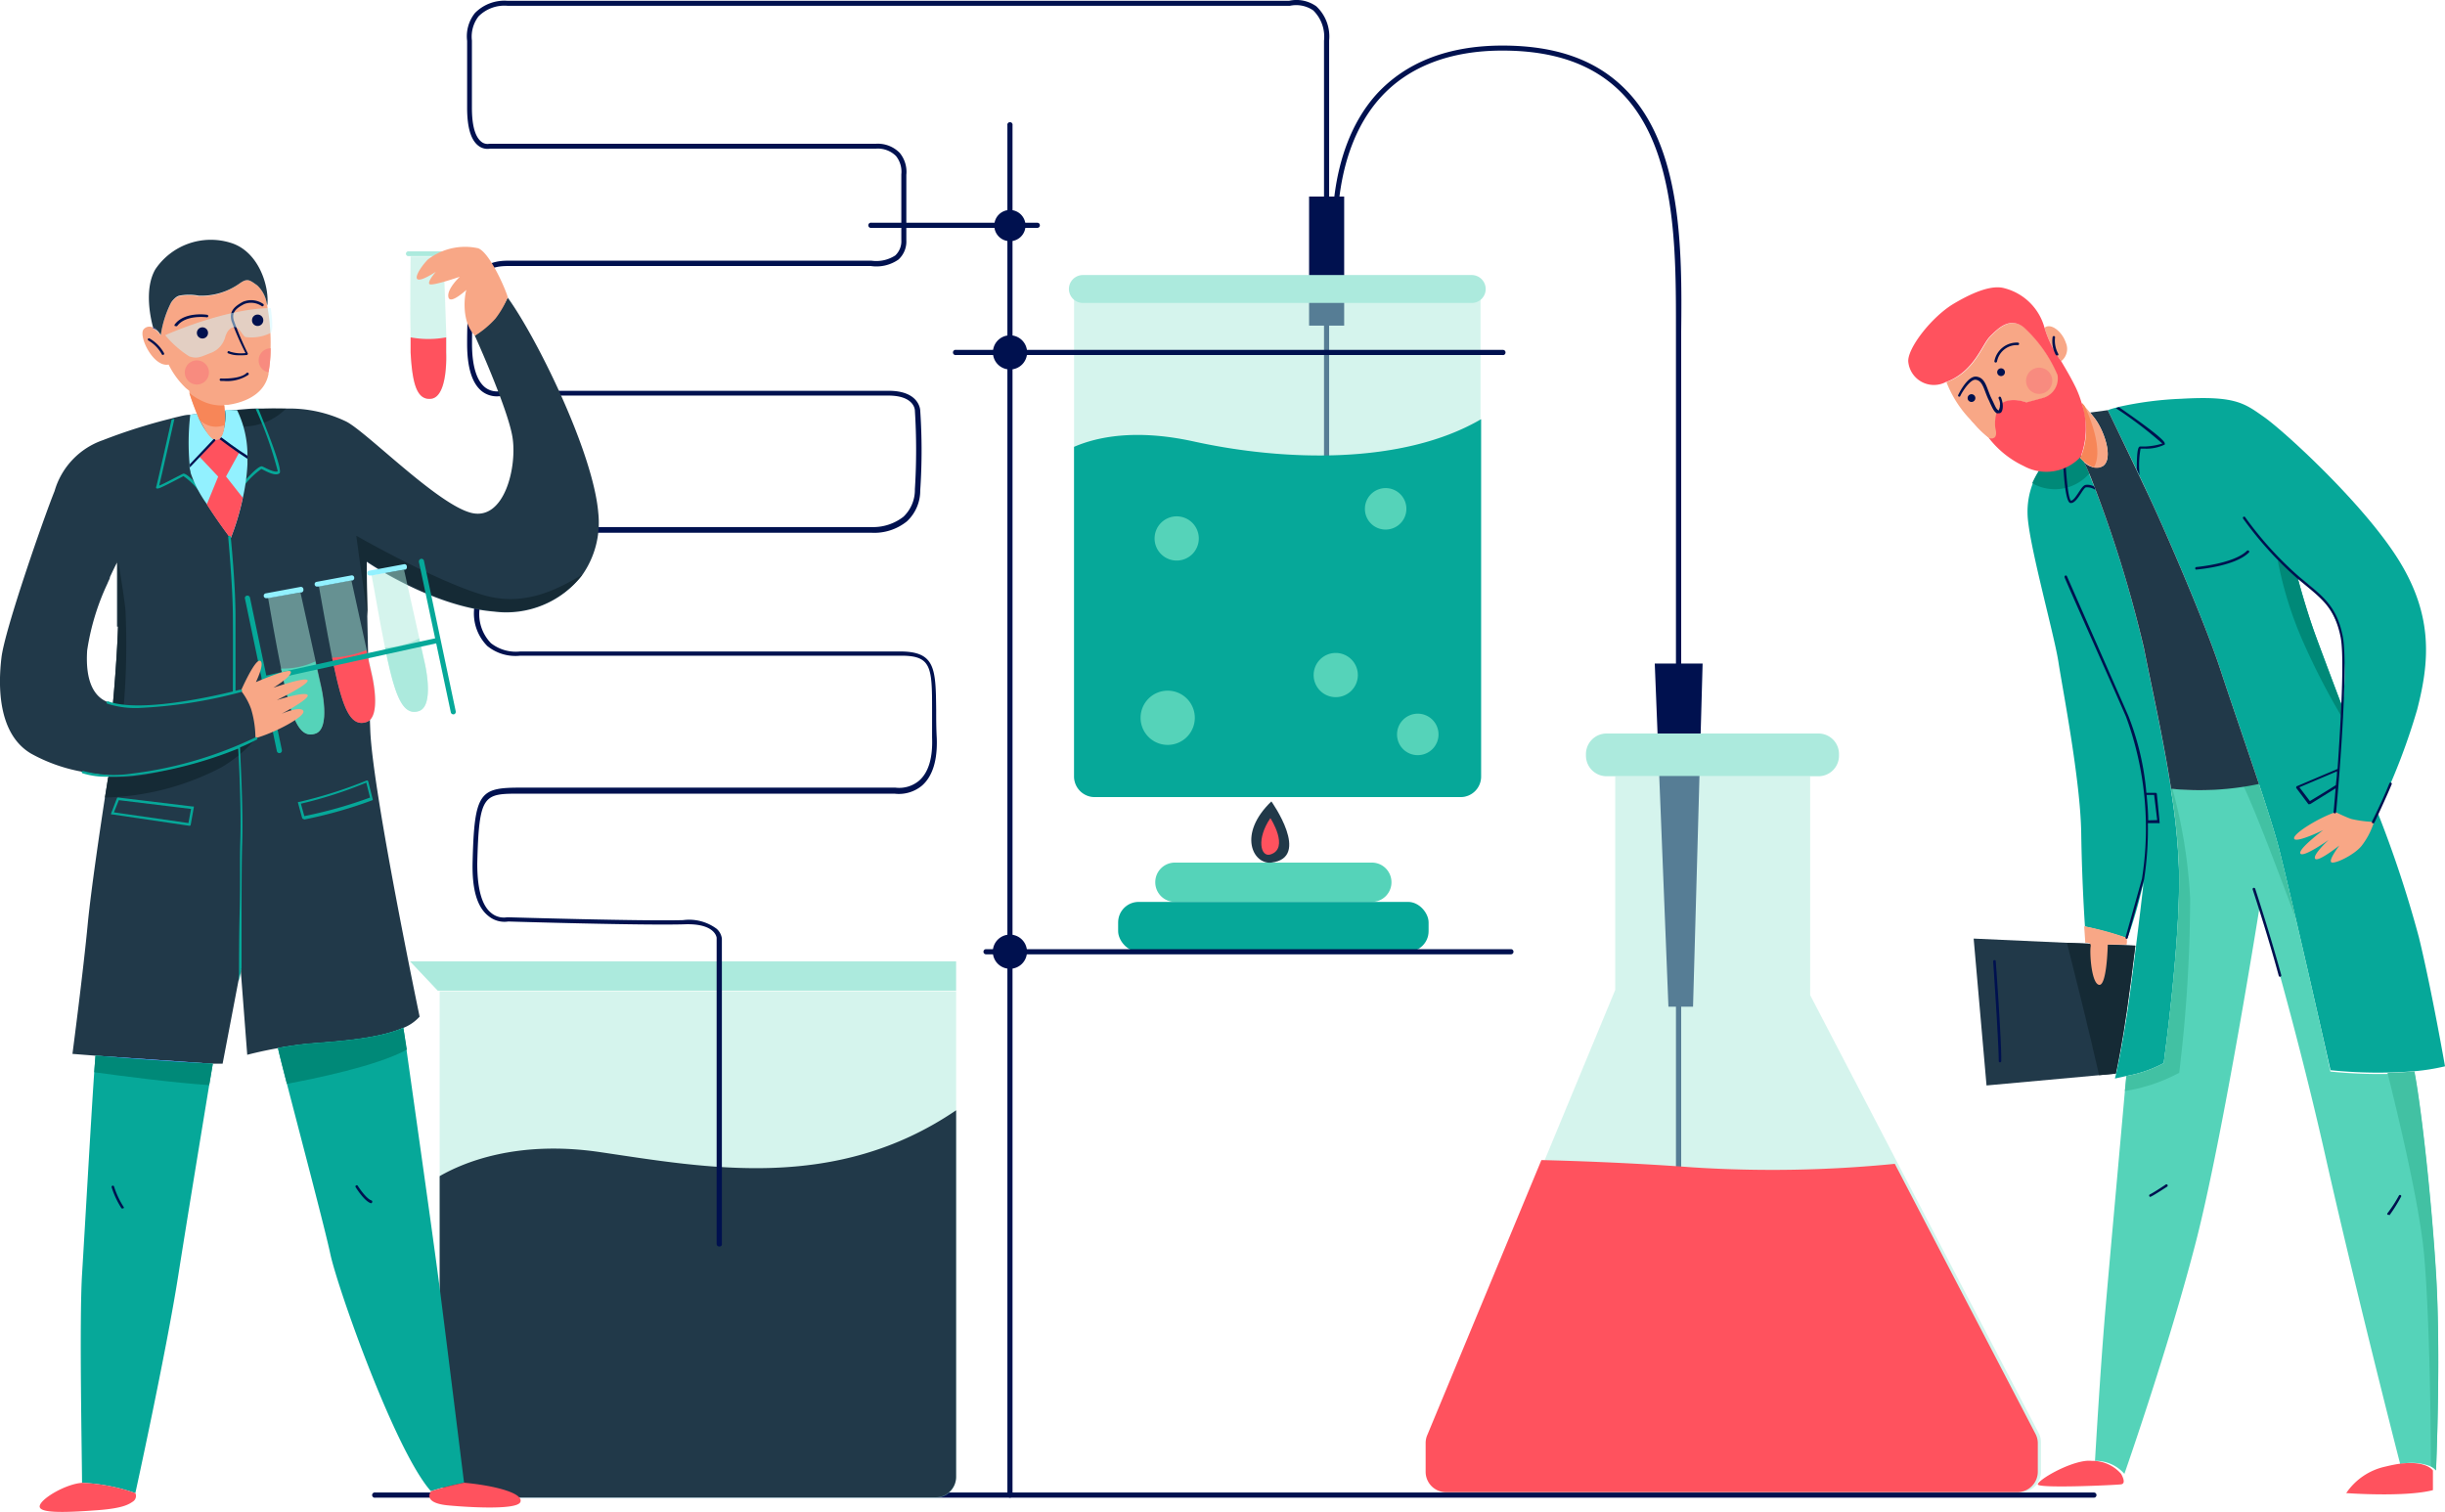 <?xml version="1.0" encoding="UTF-8"?> <svg xmlns="http://www.w3.org/2000/svg" viewBox="0 0 214.6 132.71"> <defs> <style>.cls-1{fill:#00114f;}.cls-2,.cls-3{fill:#aceadd;}.cls-17,.cls-3{opacity:0.5;}.cls-4{fill:#213949;}.cls-5{fill:#152a35;}.cls-6{fill:#06a899;}.cls-7{fill:#008978;}.cls-8{fill:#55d3b9;}.cls-9{fill:#42c1a3;}.cls-10{fill:#ff525e;}.cls-11{fill:#f8a786;}.cls-12{fill:#3074fe;}.cls-13{fill:#92f1ff;}.cls-14{fill:#13217d;}.cls-15{fill:#f88b7f;}.cls-16{fill:#f78658;}.cls-17{fill:#cef8ff;}</style> </defs> <g id="Layer_2" data-name="Layer 2"> <g id="Layer_1-2" data-name="Layer 1"> <rect class="cls-1" x="114.9" y="17.25" width="3.08" height="11.33"></rect> <path class="cls-1" d="M183.79,131.45H32.94a.23.23,0,1,1,0-.45H183.79a.22.22,0,0,1,.22.23A.22.22,0,0,1,183.79,131.45Z"></path> <polygon class="cls-2" points="35.99 84.38 38.42 86.95 83.92 86.95 83.92 84.38 35.99 84.38"></polygon> <path class="cls-3" d="M83.92,87v42.67a1.8,1.8,0,0,1-1.81,1.8H40.39a1.79,1.79,0,0,1-1.8-1.8V87Z"></path> <path class="cls-4" d="M83.92,97.45v32.17a1.8,1.8,0,0,1-1.81,1.8H40.39a1.79,1.79,0,0,1-1.8-1.8V103.23c2.06-1.19,6.75-3.17,14-2.12C62,102.49,73.31,104.67,83.92,97.45Z"></path> <path class="cls-1" d="M63.13,109.41a.23.23,0,0,1-.23-.22V82.31S62.8,81,60,81.13c-3.61.1-14.77-.23-15.38-.25a2.21,2.21,0,0,1-1.76-.49c-1-.79-1.43-2.36-1.38-4.68.15-6.21.62-6.58,4.23-6.58H78.59a2.71,2.71,0,0,0,2.09-.62c.82-.72,1.2-2,1.13-3.79,0-.91,0-1.72,0-2.44,0-3.73-.06-4.73-2.72-4.73H45.67a3.92,3.92,0,0,1-2.9-.85,4.06,4.06,0,0,1-1.15-3.31c0-.33,0-.64,0-.94.09-3.86.14-6.19,4-6.19H76.49a4.32,4.32,0,0,0,2.81-.91,3.24,3.24,0,0,0,1-2.4,55.19,55.19,0,0,0,0-6.92c0-.07-.06-1.31-2.33-1.31H44.14a2.14,2.14,0,0,1-1.78-.33C41.45,33.72,41,32.3,41,30.17c0-5.14.5-7.29,3.58-7.29H76.49a3.06,3.06,0,0,0,2.09-.46,1.72,1.72,0,0,0,.53-1.36V15.3a2.2,2.2,0,0,0-.47-1.61,2.26,2.26,0,0,0-1.78-.64H43a1.3,1.3,0,0,1-1-.25c-.68-.51-1-1.64-1-3.35V3.59a3.28,3.28,0,0,1,.68-2.44A3.63,3.63,0,0,1,44.56.07h68.58a3,3,0,0,1,2.39.48,3.63,3.63,0,0,1,1.13,3V40a.23.23,0,1,1-.45,0V3.57a3.23,3.23,0,0,0-.95-2.66,2.65,2.65,0,0,0-2.05-.4H44.56A3.2,3.2,0,0,0,42,1.44a2.92,2.92,0,0,0-.58,2.12V9.45c0,2,.46,2.7.84,3a.86.86,0,0,0,.69.17h33.9a2.69,2.69,0,0,1,2.12.8,2.62,2.62,0,0,1,.58,1.93v5.73a2.14,2.14,0,0,1-.69,1.7,3.37,3.37,0,0,1-2.42.57H44.56c-2.52,0-3.13,1.34-3.13,6.84,0,1.95.42,3.28,1.2,3.85a1.7,1.7,0,0,0,1.41.26H78c2.74,0,2.77,1.72,2.77,1.74a51.89,51.89,0,0,1,0,7,3.68,3.68,0,0,1-1.17,2.72,4.56,4.56,0,0,1-3.12,1H45.67c-3.45,0-3.49,1.92-3.58,5.75,0,.3,0,.62,0,.94a3.67,3.67,0,0,0,1,3,3.54,3.54,0,0,0,2.57.73H79c3.11,0,3.13,1.51,3.17,5.17,0,.72,0,1.53.05,2.44.07,1.93-.36,3.33-1.28,4.15a3.17,3.17,0,0,1-2.43.72H45.67c-3.22,0-3.63,0-3.78,6.14,0,2.13.37,3.63,1.2,4.31a1.73,1.73,0,0,0,1.42.4h.05c.12,0,11.71.35,15.39.25a4.05,4.05,0,0,1,2.95.76,1.38,1.38,0,0,1,.46.86v26.89A.23.23,0,0,1,63.13,109.41Z"></path> <path class="cls-4" d="M187.42,83c-.24,2-.51,4.07-.74,5.66s-.41,2.65-.58,3.57-.3,1.58-.39,2l-1.47.14-9.88.9-1.13-12.89,8.19.37Z"></path> <path class="cls-5" d="M187.42,83c-.24,2-.51,4.07-.74,5.66s-.41,2.65-.58,3.57-.3,1.58-.39,2l-1.47.14c-.77-3.45-2.26-9.41-2.82-11.62Z"></path> <path class="cls-6" d="M212.31,82.27a101.43,101.43,0,0,0-3.64-11,56,56,0,0,0,3.49-9c1.05-4.08,1.46-8.14-1.61-13.09s-10.06-11.33-11.82-12.57-2.55-1.88-7.28-1.61a30.78,30.78,0,0,0-5.48.71l-.29.08A6,6,0,0,0,185,36s1.22,2.5,2.53,5.23l.25.54c.29.6.58,1.22.85,1.81,1.62,3.45,5,11.33,6.27,15.23.77,2.37,2.14,6.3,3.29,9.76a2.25,2.25,0,0,0,.08.24c.71,2.14,1.33,4.09,1.66,5.31.86,3.23,4,17.07,4.62,19.81a40.9,40.9,0,0,0,7.37.09,18.52,18.52,0,0,0,2.68-.43S213.44,86.92,212.31,82.27ZM205.58,62s0-.09-.1-.25h0c-.34-.9-1.49-3.94-2.25-6-.9-2.48-1.58-5.11-1.58-5.11l.16.11a8.38,8.38,0,0,1,3.64,4.85A19.34,19.34,0,0,1,205.58,62Z"></path> <path class="cls-7" d="M205.64,63.09A62.93,62.93,0,0,1,202,56a33.36,33.36,0,0,1-2.08-6.81l1.82,1.4.08.19-.16-.11s.68,2.63,1.58,5.11c.76,2.08,1.91,5.12,2.25,6h0A13.07,13.07,0,0,1,205.64,63.09Z"></path> <path class="cls-6" d="M189.91,93.31a10.9,10.9,0,0,1-3.28,1.13c-.6.14-1,.22-1,.22l.12-.5c.18-.8.55-2.63,1-5.55.23-1.59.5-3.7.74-5.66.27-2.13.5-4.1.61-5.1h0c0-.29.06-.5.07-.6a38.57,38.57,0,0,1-1.43,5.07l-.1,0a34.56,34.56,0,0,0-3.64-1s-.26-3.6-.33-8.22-1.62-12.53-2-15-2.67-10.58-2.71-13a6.82,6.82,0,0,1,.45-2.64A8.11,8.11,0,0,1,181,39.13l.06,0,.21-.15a3.51,3.51,0,0,1,.59-.33l.12,0s.71,1.36,1.41,3l.1.25.33.82c0,.1.08.2.12.31a106.53,106.53,0,0,1,4.26,14c.63,3.23,1.66,7.74,2.35,12.2l0,.13a54.63,54.63,0,0,1,.7,7C191.41,82.5,189.91,93.31,189.91,93.31Z"></path> <path class="cls-7" d="M183.37,41.57a4,4,0,0,1-5,.84A8.11,8.11,0,0,1,181,39.13l.06,0,.21-.15a3.51,3.51,0,0,1,.59-.33l.12,0S182.67,39.92,183.37,41.57Z"></path> <path class="cls-8" d="M213.81,129.06a1.28,1.28,0,0,0-.45-.35,4.59,4.59,0,0,0-2.69-.2c-.73-2.83-4.13-16.23-6.54-26.92-2.7-12-5.78-22.13-5.78-22.13s-3.22,20.26-5.62,29.56-6.27,20.34-6.27,20.34a3.34,3.34,0,0,0-2.58-1.14c.07-1.16.48-8.17.89-13,.36-4.2,1.34-15,1.73-19.42.06-.55.1-1,.13-1.32a10.9,10.9,0,0,0,3.28-1.13s1.5-10.81,1.35-17a54.63,54.63,0,0,0-.7-7l0-.13h.1a24.25,24.25,0,0,0,6.23-.24c.53-.1,1-.2,1.33-.29a2.25,2.25,0,0,0,.08.24c.71,2.14,1.33,4.09,1.66,5.31s.9,3.66,1.58,6.52c1.2,5.17,2.65,11.53,3,13.29a42.49,42.49,0,0,0,5,.21c.77,0,1.58-.05,2.37-.12.62,3.25,1.49,11.15,1.89,17.62C214.26,118.93,213.81,129.06,213.81,129.06Z"></path> <path class="cls-9" d="M199.93,74.13c.31,1.15.9,3.66,1.58,6.52-1.55-4.18-3.52-9.4-4.65-11.78.53-.1,1-.2,1.33-.29a2.25,2.25,0,0,0,.08.24C199,71,199.6,72.91,199.93,74.13Z"></path> <path class="cls-9" d="M213.81,129.06a1.28,1.28,0,0,0-.45-.35c0-4.09-.13-13.46-.6-18.63-.4-4.39-2.3-12.28-3.21-15.93.77,0,1.58-.05,2.37-.12.62,3.25,1.49,11.15,1.89,17.62C214.26,118.93,213.81,129.06,213.81,129.06Z"></path> <path class="cls-9" d="M191.27,94.16a14.91,14.91,0,0,1-4.77,1.6c.06-.55.1-1,.13-1.32a10.9,10.9,0,0,0,3.28-1.13s1.5-10.81,1.35-17a54.63,54.63,0,0,0-.7-7l0-.13h.1a44.82,44.82,0,0,1,1.57,9.67A128.41,128.41,0,0,1,191.27,94.16Z"></path> <path class="cls-4" d="M52.51,45c-.45-5.34-5.44-15.43-7.95-18.88a8.4,8.4,0,0,1-2.89,3.33s2.85,6.27,3.3,8.86-.68,7.49-3.66,6.69-9.12-7.08-10.92-8a11.49,11.49,0,0,0-5.29-1.14c-.71,0-1.52,0-2.43,0h-.24c-.5,0-1,.06-1.62.11-1,.07-2.12.19-3.36.34h0l-.78.1h-.09c-.32,0-.76.13-1.29.25l-.25.07a49.13,49.13,0,0,0-6,1.9A6.69,6.69,0,0,0,4.79,43.1C3.85,45.43.43,55.22.13,57.7s-.33,6.71,2.59,8.44a14.56,14.56,0,0,0,4.46,1.59,15.91,15.91,0,0,0,2.33.32.87.87,0,0,1,0,.11s0,0,0,0L9.21,70C8.78,72.78,8,78.06,7.71,81,7.32,85.18,6.36,92.5,6.36,92.5l2.18.17,10,.69,1,0,1.39-7.28L21.14,85l0,.29h0l.56,7.29s1.15-.31,2.67-.58c.82-.15,1.74-.29,2.66-.38,2.06-.18,6-.36,8.34-1.39a3.83,3.83,0,0,0,1.46-1s-4.1-19.59-4.33-25.1c-.11-2.9-.2-6.86-.26-9.95v0c-.06-2.79-.08-4.89-.08-4.89s5.69,3.94,11.2,4.39a8.43,8.43,0,0,0,7.71-3.16A8,8,0,0,0,52.51,45ZM10.36,55c-.11,3.2-.45,6.75-.45,6.75l-.26-.06h0c-1.35-.4-2.18-1.81-2-4.6a21.09,21.09,0,0,1,1.79-5.89,2.43,2.43,0,0,1,.14-.31.59.59,0,0,1,.06-.14.19.19,0,0,0,0-.08c.29-.62.51-1.08.63-1.29a.3.3,0,0,1,0-.1V55Z"></path> <path class="cls-5" d="M25.1,35.87c-2.56,2.55-6.47,1.51-7.65.48,1.24-.15,2.36-.27,3.36-.34.58,0,1.12-.08,1.62-.11h.24C23.58,35.85,24.39,35.85,25.1,35.87Z"></path> <path class="cls-5" d="M22.45,64.83a12,12,0,0,1-3,2.51A23.13,23.13,0,0,1,9.21,70l.28-1.77a16.06,16.06,0,0,0,3.89-.34C16,67.28,20.5,66,22.45,64.83Z"></path> <path class="cls-5" d="M10.87,61.84a2,2,0,0,1-1.22-.13l.26.06s.34-3.55.45-6.75V49.27s.35,1.75.65,4.22A64.78,64.78,0,0,1,10.87,61.84Z"></path> <path class="cls-5" d="M51.1,50.45a8.43,8.43,0,0,1-7.71,3.16c-5.51-.45-11.2-4.39-11.2-4.39s0,2.1.08,4.89c-.52-3.52-1-7.09-1-7.09s7.1,4.07,11.3,5.25C46.25,53.3,49.24,51.52,51.1,50.45Z"></path> <path class="cls-6" d="M18.68,93.36l-.32,1.88c-.59,3.59-1.9,11.54-2.71,16.68-1.07,6.82-3.77,19.13-3.77,19.13a16.21,16.21,0,0,0-4.68-.9c0-2-.25-14.11,0-18.29C7.44,108,8,98,8.27,94.11c.05-.72.09-1.23.11-1.45h.16c2.59.21,7,.54,10,.69Z"></path> <path class="cls-6" d="M40.73,130.14a26,26,0,0,0-2.91.74c-3.15-3.54-8.21-17.9-8.83-20.83-.44-2.09-2.62-10.34-3.81-14.94-.47-1.81-.78-3.06-.78-3.14h0c.82-.15,1.74-.29,2.66-.38,2.06-.18,6-.36,8.34-1.39h0s.1.73.28,1.94c.72,5.11,2.66,18.74,3.07,22.15C39.25,118.2,40.55,128.69,40.73,130.14Z"></path> <path class="cls-7" d="M18.68,93.36l-.32,1.88c-3-.19-7.62-.79-10.09-1.13.05-.72.09-1.23.11-1.45h.16c2.59.21,7,.54,10,.69Z"></path> <path class="cls-7" d="M35.71,92.13c-2.67,1.45-8.19,2.56-10.53,3-.47-1.81-.78-3.06-.78-3.14h0c.82-.15,1.74-.29,2.66-.38,2.06-.18,6-.36,8.34-1.39h0S35.53,90.92,35.71,92.13Z"></path> <path class="cls-6" d="M17.55,43a.13.13,0,0,1-.07,0,.15.15,0,0,1-.09,0,6,6,0,0,0-1.29-1.21l-.48.25c-1.7.89-1.8.89-1.9.81a.14.14,0,0,1,0-.15c.05-.15.78-3.35,1.34-5.87l.25-.07c-.35,1.55-1.14,5.06-1.34,5.86.33-.12,1.15-.56,1.58-.78l.51-.26c.19-.08.71.34,1.53,1.27A.1.1,0,0,1,17.55,43Z"></path> <path class="cls-6" d="M24.53,41.54c-.29.23-.85,0-1.4-.29l-.19-.09a7.19,7.19,0,0,0-1.54,1.49.1.1,0,0,1-.09,0,.11.11,0,0,1-.07,0,.11.11,0,0,1,0-.16c.66-.77,1.51-1.67,1.79-1.55l.21.1c.28.14.92.46,1.14.32a32.28,32.28,0,0,0-1.94-5.47h.24C23.74,38.49,24.81,41.31,24.53,41.54Z"></path> <path class="cls-3" d="M37.85,35c-1.28.15-1.66-1.36-1.81-4.06,0-.39,0-.84,0-1.33-.07-2.54,0-6.14,0-7.1h2.89l.25,7.13,0,1.34S39.35,34.8,37.85,35Z"></path> <path class="cls-10" d="M37.85,35c-1.28.15-1.66-1.36-1.81-4.06,0-.39,0-.84,0-1.33a8.54,8.54,0,0,0,3.12,0l0,1.34S39.35,34.8,37.85,35Z"></path> <path class="cls-2" d="M39,22.06H35.84a.21.21,0,0,0-.21.21.21.21,0,0,0,.21.21H39a.21.21,0,0,0,.21-.21A.21.21,0,0,0,39,22.06Z"></path> <path class="cls-11" d="M205,71.28c-1.47.49-3.79,1.91-3.64,2.33s2.55-.75,2.55-.75-2.25,1.68-2,2.06,2.48-1.2,2.48-1.2-1.43,1.31-1.19,1.65,2.13-1.16,2.13-1.16-.94,1.23-.72,1.46,2-.6,2.67-1.43a6.63,6.63,0,0,0,1.09-2.1,10.34,10.34,0,0,1-2-.26C205.82,71.69,205,71.28,205,71.28Z"></path> <path class="cls-11" d="M182.93,81.3l.1,1.45s.53-.1.47.31c-.1.59.07,3.3.75,3.38s.75-3.53.75-3.53h1.65a1.33,1.33,0,0,0,0-.6A24,24,0,0,0,182.93,81.3Z"></path> <path class="cls-11" d="M44.56,26.1c0-.26-1.5-3.9-2.59-4.31a5.35,5.35,0,0,0-4.43,1c-.9.94-1.91,2.74.71,1.07,0,0-.75.85-.56,1.07s2.67-.64,2.67-.64-1.17,1.09-1,1.8,1.69-.78,1.58-.63-.56,2.7.75,4a8.06,8.06,0,0,0,1.8-1.5A7.92,7.92,0,0,0,44.56,26.1Z"></path> <path class="cls-12" d="M18.58,93.36l-10-.69C11.13,92.88,15.49,93.21,18.58,93.36Z"></path> <path class="cls-10" d="M11.88,131.05a15.86,15.86,0,0,0-4.68-.9c-1.38.09-3.54,1.33-3.71,2s2,.63,5.07.4c2.25-.17,2.75-.51,3.15-.79A.59.59,0,0,0,11.88,131.05Z"></path> <path class="cls-10" d="M40.75,130.14h0a26,26,0,0,0-2.91.74s-.84,1,1.41,1.24c1.51.15,6.1.46,6.42-.28S43.62,130.41,40.75,130.14Z"></path> <path class="cls-13" d="M21.72,40v.27c0,.16,0,.32,0,.48a17.58,17.58,0,0,1-.4,2.92,22,22,0,0,1-1.07,3.58s-1.11-1.45-2.09-3a10.24,10.24,0,0,1-1.43-2.75c0-.14-.07-.3-.09-.47l0-.28a21.49,21.49,0,0,1,.06-4.36l.63-.08a5.12,5.12,0,0,0,1.4,2.23l.11,0,.11,0H19a.6.6,0,0,0,.3-.11h0l.07-.08.07-.09a4.45,4.45,0,0,0,.31-2.29L20.81,36A9.06,9.06,0,0,1,21.72,40Z"></path> <path class="cls-11" d="M23.75,30.57a12.09,12.09,0,0,1-.18,2.11s0,.09,0,.14c-.4,2.09-2.68,2.59-3.54,2.71H19.9l-.22,0v0c0,.05,0,.25.05.52a8.08,8.08,0,0,1,0,1.2c-.07.69-.26,1.34-.75,1.37s-1-.87-1.5-1.87l-.18-.43c-.33-.8-.59-1.57-.68-1.88a.93.93,0,0,1,0-.13l-.31-.25h0A7.39,7.39,0,0,1,14.8,32c-1.38.26-2.72-2.61-2.17-3.12a.66.66,0,0,1,.8-.13.66.66,0,0,0,0,.09,1.36,1.36,0,0,1,.67.62,0,0,0,0,1,0,0,9.28,9.28,0,0,1,.9-2.85,1.93,1.93,0,0,1,.39-.44,2.11,2.11,0,0,1,.33-.18,4.92,4.92,0,0,1,1.72,0A5.7,5.7,0,0,0,21,24.9c.72-.52.9-.33,1.58.15a2.8,2.8,0,0,1,.83,1.55A18.11,18.11,0,0,1,23.75,30.57Z"></path> <path class="cls-14" d="M14.11,29.42a1.81,1.81,0,0,0-.68-.71c0,.06,0,.1,0,.1A1.24,1.24,0,0,1,14.11,29.42Z"></path> <path class="cls-4" d="M20.21,21.3a5.87,5.87,0,0,0-6.57,2.33c-1.05,1.79-.36,4.54-.21,5.08a1.81,1.81,0,0,1,.68.71l0,0a9.28,9.28,0,0,1,.9-2.85,1.93,1.93,0,0,1,.39-.44,1,1,0,0,1,.33-.18,4.69,4.69,0,0,1,1.72,0A5.76,5.76,0,0,0,21,24.9c.72-.52.9-.33,1.58.15a2.8,2.8,0,0,1,.83,1.55,1.55,1.55,0,0,1,.05.23C23.66,25.23,22.76,22.05,20.21,21.3Z"></path> <path class="cls-3" d="M27.65,64.4c-1.23.39-1.88-1-2.52-3.66-.14-.57-.29-1.28-.46-2.06-.48-2.39-1-5.36-1.14-6.21L26.37,52l1.35,6.11.48,2.15S29.09,64,27.65,64.4Z"></path> <path class="cls-13" d="M26.38,51.51l-3.06.57a.21.21,0,0,0,.08.42l.13,0L26.37,52l.09,0a.22.22,0,0,0,.17-.25A.22.22,0,0,0,26.38,51.51Z"></path> <path class="cls-3" d="M32.12,63.39c-1.24.38-1.89-1-2.53-3.66-.13-.55-.28-1.25-.44-2-.48-2.41-1-5.41-1.16-6.27l2.85-.53,1.35,6.14.48,2.13S33.56,63,32.12,63.39Z"></path> <path class="cls-13" d="M30.85,50.5l-3.07.57a.2.2,0,0,0-.16.24.2.2,0,0,0,.24.17l.13,0,2.85-.53h.08a.22.22,0,0,0,.17-.25A.21.21,0,0,0,30.85,50.5Z"></path> <path class="cls-3" d="M36.74,62.42c-1.23.38-1.89-1-2.53-3.67-.13-.53-.27-1.2-.42-1.92-.49-2.42-1-5.48-1.18-6.35L35.46,50,36.8,56l.49,2.19S38.18,62,36.74,62.42Z"></path> <path class="cls-13" d="M35.47,49.52l-3.06.57a.2.2,0,0,0-.17.25.21.21,0,0,0,.24.17l.13,0L35.46,50l.08,0a.21.21,0,0,0,.17-.25A.21.21,0,0,0,35.47,49.52Z"></path> <path class="cls-10" d="M21.31,43.69a22,22,0,0,1-1.07,3.58s-1.11-1.45-2.09-3l1-2.44-1.64-1.74,1.32-1.48a.33.33,0,0,0,.17,0,.54.54,0,0,0,.38-.19L21,39.71l-1.16,2.11Z"></path> <path class="cls-8" d="M27.65,64.4c-1.23.39-1.88-1-2.52-3.66-.14-.57-.29-1.28-.46-2.06a6.78,6.78,0,0,0,3-.62l.48,2.15S29.09,64,27.65,64.4Z"></path> <path class="cls-10" d="M32.12,63.39c-1.24.38-1.89-1-2.53-3.66-.13-.55-.28-1.25-.44-2a9.9,9.9,0,0,0,3-.66l.48,2.13S33.56,63,32.12,63.39Z"></path> <path class="cls-2" d="M36.74,62.42c-1.23.38-1.89-1-2.53-3.67-.13-.53-.27-1.2-.42-1.92a7,7,0,0,0,3-.8l.49,2.19S38.18,62,36.74,62.42Z"></path> <path class="cls-6" d="M24.52,66.1a.22.22,0,0,1-.22-.18L21.5,52.54a.21.21,0,0,1,.17-.26.23.23,0,0,1,.27.17l2.8,13.38a.23.23,0,0,1-.17.27Z"></path> <path class="cls-6" d="M39.79,62.7a.23.23,0,0,1-.22-.17l-2.8-13.21a.24.24,0,0,1,.18-.27.22.22,0,0,1,.26.17L40,62.43a.23.23,0,0,1-.17.27Z"></path> <path class="cls-6" d="M23.21,59.79a.23.23,0,0,1-.22-.15.22.22,0,0,1,.13-.28C23.25,59.3,33.79,57,38.31,56a.23.23,0,0,1,.1.44c-5.12,1.12-14.86,3.26-15.14,3.34Z"></path> <path class="cls-11" d="M21.15,60.62s1.23-2.81,1.68-2.62-.37,1.87-.37,1.87,3-1.31,3.07-.9S24,60.36,24,60.36s2.89-1,3-.64-2.71,1.73-2.71,1.73S26.78,60.66,27,61s-2.29,1.65-2.29,1.65,1.65-.72,1.91-.26-2.44,1.91-4.2,2.4a9,9,0,0,0-.38-2.56A5.72,5.72,0,0,0,21.15,60.62Z"></path> <path class="cls-10" d="M186.17,129.36a3.34,3.34,0,0,0-2.58-1.14,2.72,2.72,0,0,0-.49,0c-1.69.18-4.21,1.68-4.24,2.06s6.79.07,7.31,0S186.17,129.36,186.17,129.36Z"></path> <path class="cls-10" d="M210.38,128.51q-.47.08-1,.21a5.57,5.57,0,0,0-3.45,2.33s5.14.38,7.61-.26v-1.73C213.17,128.61,212.22,128.22,210.38,128.51Z"></path> <path class="cls-4" d="M194.9,58.82c-1.27-3.9-4.65-11.78-6.27-15.23S185,36,185,36l-1.55.21c.13.15.26.31.38.47.83,1.05,1.73,3.6.72,4.24a1.42,1.42,0,0,1-1.64-.39q.28.6.57,1.29a109.38,109.38,0,0,1,4.7,15.08c.64,3.26,1.68,7.83,2.38,12.33a25.37,25.37,0,0,0,7.71-.42C197.1,65.31,195.69,61.24,194.9,58.82Z"></path> <path class="cls-1" d="M14.3,31.15a.09.09,0,0,1-.1-.06A3.2,3.2,0,0,0,13,29.87a.11.11,0,0,1,0-.15.12.12,0,0,1,.15,0A3.36,3.36,0,0,1,14.4,31a.12.12,0,0,1-.06.15Z"></path> <path class="cls-1" d="M15.42,28.62l-.07,0a.11.11,0,0,1,0-.16c.85-1.11,2.74-.85,2.82-.83a.11.11,0,1,1,0,.22s-1.84-.26-2.6.74A.12.12,0,0,1,15.42,28.62Z"></path> <path class="cls-1" d="M21,31.18A2.34,2.34,0,0,1,20,31a.1.1,0,0,1,0-.15.1.1,0,0,1,.15,0,3.26,3.26,0,0,0,1.4.14,24.41,24.41,0,0,1-1.23-2.82c-.22-.83.23-1.26,1-1.68a1.87,1.87,0,0,1,1.8.2.12.12,0,0,1-.13.19,1.65,1.65,0,0,0-1.56-.19c-.85.44-1.08.8-.91,1.43A27.4,27.4,0,0,0,21.74,31a.09.09,0,0,1,0,.1.1.1,0,0,1-.09.06A5.07,5.07,0,0,1,21,31.18Z"></path> <path class="cls-1" d="M19.68,33.44h-.29a.12.12,0,0,1-.11-.12.11.11,0,0,1,.12-.1s1.67.09,2.24-.48a.11.11,0,0,1,.16.16A3.39,3.39,0,0,1,19.68,33.44Z"></path> <path class="cls-1" d="M18.91,38.67h0a.13.13,0,0,1,0,0l-2.25,2.36,0-.28,2.09-2.21.11,0Z"></path> <path class="cls-1" d="M21.72,40v.27c-1.06-.67-2.42-1.71-2.44-1.72h0l.07-.08.07-.09h0C19.58,38.5,20.74,39.39,21.72,40Z"></path> <path class="cls-6" d="M16.64,72.48h0l-6.79-1a.11.11,0,0,1-.09,0,.12.12,0,0,1,0-.1l.5-1.31a.11.11,0,0,1,.12-.07l6.55.79a.09.09,0,0,1,.08,0,.24.24,0,0,1,0,.09l-.27,1.5A.11.11,0,0,1,16.64,72.48ZM10,71.3l6.54.94L16.77,71l-6.34-.77Z"></path> <path class="cls-6" d="M26.63,71.88a.12.12,0,0,1-.11-.08l-.36-1.32a.15.15,0,0,1,0-.09.16.16,0,0,1,.08,0,39,39,0,0,0,5.93-1.88.1.1,0,0,1,.09,0,.11.11,0,0,1,.06.07l.38,1.52a.13.13,0,0,1,0,.13,38.94,38.94,0,0,1-6,1.7Zm-.22-1.34.3,1.09A38.59,38.59,0,0,0,32.48,70l-.33-1.31A37.09,37.09,0,0,1,26.41,70.54Z"></path> <path class="cls-6" d="M21.12,60.52l-.45.11h0s0-3.89,0-6.6-.41-6.86-.42-6.9a.11.11,0,0,0-.12-.1.11.11,0,0,0-.1.12s.39,4.18.41,6.88,0,6.56,0,6.6,0,0,0,.06c-2,.49-8.22,1.87-10.94.87a.11.11,0,0,0-.07.21,8.12,8.12,0,0,0,2.73.37,41.86,41.86,0,0,0,9-1.4.11.11,0,0,0,.08-.14A.09.09,0,0,0,21.12,60.52Z"></path> <path class="cls-6" d="M22.51,64.93c-.42.22-.91.45-1.44.67,0,.63.29,5.13.19,8.35-.05,1.44-.05,3.59-.06,5.87,0,1.9,0,3.84,0,5.43l0-.29-.22,1.16c0-1.71,0-4,.06-6.3s0-4.44.05-5.88c.1-3.1-.13-7.38-.18-8.24a36.23,36.23,0,0,1-9.27,2.39c-.66.06-1.23.08-1.73.08H9.5a7,7,0,0,1-2.26-.3.1.1,0,0,1-.06-.13v0a.12.12,0,0,1,.15-.06,10.59,10.59,0,0,0,4.24.22A34.68,34.68,0,0,0,22.4,64.73a.12.12,0,0,1,.16,0A.12.12,0,0,1,22.51,64.93Z"></path> <path class="cls-1" d="M10.75,106.06a.11.11,0,0,1-.08,0,7.64,7.64,0,0,1-.87-1.85.11.11,0,1,1,.21-.07,7.51,7.51,0,0,0,.82,1.76.1.1,0,0,1,0,.16A.11.11,0,0,1,10.75,106.06Z"></path> <path class="cls-1" d="M32.56,105.61h0c-.57-.17-1.3-1.34-1.33-1.39a.12.12,0,0,1,0-.16.12.12,0,0,1,.16,0c.2.32.8,1.17,1.21,1.3a.11.11,0,0,1,.07.14A.12.12,0,0,1,32.56,105.61Z"></path> <path class="cls-1" d="M183.92,43a1.36,1.36,0,0,0-.81-.23c-.13,0-.33.33-.5.59s-.51.79-.82.79h-.08c-.49-.11-.64-3.21-.67-5l.21-.15c0,1.77.23,4.74.52,4.94.19,0,.44-.37.66-.7s.41-.64.63-.68a1.2,1.2,0,0,1,.74.14C183.83,42.74,183.88,42.84,183.92,43Z"></path> <path class="cls-1" d="M190,38.91a.14.14,0,0,1,0,.11,3.71,3.71,0,0,1-1.7.36c-.19,0-.34,0-.42,0a8.08,8.08,0,0,0-.08,2.35l-.25-.54c0-1.32.06-2,.29-2l.44,0a5.89,5.89,0,0,0,1.51-.26,35.47,35.47,0,0,0-4.09-3.11l.29-.08C187.52,36.8,190,38.56,190,38.91Z"></path> <path class="cls-1" d="M192.76,50a.12.12,0,0,1,0-.23s3.32-.29,4.46-1.43a.12.12,0,0,1,.16,0,.1.1,0,0,1,0,.16c-1.19,1.2-4.46,1.48-4.6,1.49Z"></path> <path class="cls-1" d="M208.3,72.26l-.05,0a.11.11,0,0,1-.06-.15s1-2,1.53-3.36a.12.12,0,0,1,.14-.06.11.11,0,0,1,.06.15c-.56,1.35-1.51,3.35-1.52,3.37A.12.12,0,0,1,208.3,72.26Z"></path> <path class="cls-1" d="M205.63,55.86c-.5-2.5-1.59-3.39-3.22-4.74-.22-.18-.45-.36-.68-.56a30.71,30.71,0,0,1-4.68-5.18.11.11,0,0,0-.16,0,.11.11,0,0,0,0,.15,31.25,31.25,0,0,0,4.72,5.22l.68.56c1.66,1.37,2.66,2.19,3.15,4.62.35,1.77,0,7.61-.27,11.56,0,0,0,0,0,0L201.61,69s-.06,0-.06.08a.08.08,0,0,0,0,.09l1.06,1.41a.12.12,0,0,0,.09,0h.06L205,69.19c-.1,1.24-.17,2-.18,2.08a.11.11,0,0,0,.11.12h0a.11.11,0,0,0,.11-.1C205.11,70.77,206.18,58.63,205.63,55.86ZM205,68.92c-.31.21-1.87,1.16-2.26,1.39l-.92-1.21,3.3-1.4c0,.44-.07.84-.1,1.22Z"></path> <path class="cls-1" d="M189.31,69.69a.11.11,0,0,0-.11-.1h-.76l-.05,0a24,24,0,0,0-1.59-6.78c-1.32-3-5.34-12.14-5.38-12.23a.11.11,0,0,0-.15-.06.13.13,0,0,0-.06.15c0,.09,4.07,9.19,5.39,12.23A28.31,28.31,0,0,1,188,77.14l-1.44,5.13a.12.12,0,0,0,.08.14h0a.11.11,0,0,0,.11-.08l1.44-5.15a28.5,28.5,0,0,0,.33-4.93h.95a.12.12,0,0,0,.08,0,.16.16,0,0,0,0-.09ZM188.55,72c0-.76-.07-1.5-.14-2.23l0,0h.66l.27,2.21Z"></path> <path class="cls-1" d="M175.54,93.24h0a.11.11,0,0,1-.11-.12c0-1.59-.48-8.66-.49-8.73a.12.12,0,0,1,.1-.12c.08,0,.12,0,.13.11s.52,7.15.48,8.75A.11.11,0,0,1,175.54,93.24Z"></path> <path class="cls-1" d="M200.12,85.73a.11.11,0,0,1-.11-.08c-.95-3.52-2.28-7.54-2.29-7.58a.11.11,0,0,1,.07-.14.12.12,0,0,1,.15.07s1.33,4.07,2.29,7.59a.12.12,0,0,1-.08.14Z"></path> <path class="cls-1" d="M188.75,105.05a.12.12,0,0,1-.11-.07.13.13,0,0,1,.06-.15c.21-.09,1.06-.64,1.37-.85a.11.11,0,0,1,.16,0,.12.12,0,0,1,0,.16s-1.14.75-1.41.87Z"></path> <path class="cls-1" d="M209.65,106.62a.11.11,0,0,1-.08,0,.1.1,0,0,1,0-.16,11.94,11.94,0,0,0,1-1.55.12.12,0,0,1,.16,0,.11.11,0,0,1,0,.15,13.17,13.17,0,0,1-1,1.6Z"></path> <path class="cls-15" d="M175,37.63a1.14,1.14,0,0,1-.38.84h0a9.87,9.87,0,0,1-1.31-1.25l-.31-.33a1.12,1.12,0,0,1,.87-.4A1.16,1.16,0,0,1,175,37.63Z"></path> <path class="cls-11" d="M184.55,40.92a1,1,0,0,1-.76.12,2.3,2.3,0,0,1-.87-.5,3.85,3.85,0,0,1-.35-.34l.11-.16a6,6,0,0,0,.27-3.58,10.46,10.46,0,0,0-.24-1.08,3.53,3.53,0,0,1,.25.28c.16.17.33.37.49.56s.26.31.38.47C184.66,37.74,185.56,40.29,184.55,40.92Z"></path> <path class="cls-16" d="M183.79,41a2.3,2.3,0,0,1-.87-.5,3.85,3.85,0,0,1-.35-.34l.11-.16a6,6,0,0,0,.27-3.58,10.46,10.46,0,0,0-.24-1.08,3.53,3.53,0,0,1,.25.28C183.63,37,184.57,39.69,183.79,41Z"></path> <path class="cls-16" d="M19.73,36.1a8.08,8.08,0,0,1,0,1.2,2,2,0,0,1-2.25-.5l-.18-.43c-.33-.8-.59-1.57-.68-1.88a5,5,0,0,0,1.16.72,3.84,3.84,0,0,0,1.91.37C19.69,35.63,19.71,35.83,19.73,36.1Z"></path> <path class="cls-16" d="M20,35.53Z"></path> <path class="cls-17" d="M14.5,29.42s5.19-2.34,9.26-2.38c0,0,.31,1.88,0,2.18a3.81,3.81,0,0,1-2.23.36c-.28-.17-.54-.9-.95-.87s-.67.4-.81.87A2.06,2.06,0,0,1,18.44,31c-.9.36-1.14.5-1.83.28A9,9,0,0,1,14.5,29.42Z"></path> <path class="cls-1" d="M17.28,29.22a.49.49,0,1,1,.49.49A.49.49,0,0,1,17.28,29.22Z"></path> <path class="cls-1" d="M22.12,28.1a.49.49,0,0,1,.49-.49.49.49,0,0,1,0,1A.49.49,0,0,1,22.12,28.1Z"></path> <path class="cls-15" d="M16.22,32.69a1.06,1.06,0,1,1,1.06,1.06A1.06,1.06,0,0,1,16.22,32.69Z"></path> <path class="cls-15" d="M23.75,30.57a12.09,12.09,0,0,1-.18,2.11,1.07,1.07,0,0,1-.87-1.05A1.06,1.06,0,0,1,23.75,30.57Z"></path> <rect class="cls-3" x="94.27" y="24.59" width="35.68" height="45.37" rx="1.8"></rect> <path class="cls-2" d="M130.4,25.37a1.22,1.22,0,0,1-1.22,1.22H95.05a1.23,1.23,0,0,1-1.23-1.22h0a1.23,1.23,0,0,1,1.23-1.23h34.13a1.23,1.23,0,0,1,1.22,1.23Z"></path> <path class="cls-6" d="M130,36.79V68.15a1.8,1.8,0,0,1-1.8,1.81H96.07a1.81,1.81,0,0,1-1.8-1.81V39.22c2-.87,5.39-1.59,10.47-.48C112.72,40.5,123.13,40.81,130,36.79Z"></path> <path class="cls-8" d="M101.34,47.27a1.94,1.94,0,1,1,1.94,1.93A1.94,1.94,0,0,1,101.34,47.27Z"></path> <path class="cls-8" d="M115.3,59.26a1.94,1.94,0,1,1,1.93,1.93A1.94,1.94,0,0,1,115.3,59.26Z"></path> <path class="cls-8" d="M100.11,63a2.38,2.38,0,1,1,2.37,2.38A2.38,2.38,0,0,1,100.11,63Z"></path> <path class="cls-8" d="M119.8,44.67a1.82,1.82,0,1,1,1.82,1.81A1.81,1.81,0,0,1,119.8,44.67Z"></path> <path class="cls-8" d="M122.62,64.46a1.82,1.82,0,1,1,1.81,1.82A1.81,1.81,0,0,1,122.62,64.46Z"></path> <path class="cls-8" d="M122.13,77.43a1.72,1.72,0,0,1-1.73,1.73H103.13a1.72,1.72,0,0,1-1.73-1.73h0a1.72,1.72,0,0,1,1.73-1.72H120.4a1.72,1.72,0,0,1,1.73,1.72Z"></path> <rect class="cls-6" x="98.14" y="79.16" width="27.25" height="4.37" rx="1.8"></rect> <path class="cls-4" d="M111.59,75.71c-1.6.19-3-2.49,0-5.37C111.59,70.34,115.12,75.29,111.59,75.71Z"></path> <path class="cls-10" d="M111.5,75c-.86.25-1.24-1.37,0-3.19C111.5,71.78,113.22,74.47,111.5,75Z"></path> <path class="cls-1" d="M88.64,131.45a.22.22,0,0,1-.22-.22V11a.23.23,0,1,1,.45,0V131.23A.22.22,0,0,1,88.64,131.45Z"></path> <path class="cls-1" d="M132.62,83.76H86.54a.22.22,0,0,1-.22-.23.22.22,0,0,1,.22-.22h46.08a.22.22,0,0,1,.22.22A.22.22,0,0,1,132.62,83.76Z"></path> <path class="cls-1" d="M131.87,31.16H83.92a.23.23,0,1,1,0-.45h48a.22.22,0,0,1,.22.23A.22.22,0,0,1,131.87,31.16Z"></path> <path class="cls-1" d="M91.05,20H76.49a.23.23,0,1,1,0-.45H91.05a.22.22,0,0,1,.22.22A.22.22,0,0,1,91.05,20Z"></path> <polygon class="cls-1" points="145.24 58.24 149.44 58.24 148.6 88.36 146.44 88.36 145.24 58.24"></polygon> <path class="cls-1" d="M147.33,106.28a.22.22,0,0,1-.23-.22V30.94c0-.59,0-1.19,0-1.81,0-7.16.08-16.07-4.79-21-2.46-2.48-5.88-3.69-10.45-3.69s-8.24,1.4-10.71,4.14c-4.5,5-3.71,12.93-3.7,13a.24.24,0,0,1-.2.25.23.23,0,0,1-.25-.2c0-.08-.82-8.19,3.81-13.35C123.38,5.47,127.1,4,131.87,4s8.25,1.29,10.77,3.82c5,5,5,14.05,4.92,21.29,0,.62,0,1.22,0,1.81v75.12A.22.22,0,0,1,147.33,106.28Z"></path> <path class="cls-1" d="M87.14,83.53a1.5,1.5,0,1,1,1.5,1.5A1.5,1.5,0,0,1,87.14,83.53Z"></path> <path class="cls-1" d="M87.15,30.94a1.5,1.5,0,1,1,1.49,1.49A1.5,1.5,0,0,1,87.15,30.94Z"></path> <path class="cls-1" d="M87.27,19.8a1.37,1.37,0,1,1,1.37,1.37A1.37,1.37,0,0,1,87.27,19.8Z"></path> <path class="cls-3" d="M179.14,126.66v2.51a1.79,1.79,0,0,1-1.8,1.8H127.21a1.79,1.79,0,0,1-1.79-1.8v-2.51a1.64,1.64,0,0,1,.16-.74l10-24.1,6.19-14.93V68.13h17.11V87.34l7.71,14.81L179,125.9A1.76,1.76,0,0,1,179.14,126.66Z"></path> <path class="cls-2" d="M159.63,64.38H141a1.81,1.81,0,0,0-1.8,1.8v.15a1.81,1.81,0,0,0,1.8,1.8h18.61a1.8,1.8,0,0,0,1.8-1.8v-.15A1.8,1.8,0,0,0,159.63,64.38Z"></path> <path class="cls-10" d="M178.86,126.66v2.51a1.8,1.8,0,0,1-1.81,1.8H126.93a1.79,1.79,0,0,1-1.8-1.8v-2.51a1.78,1.78,0,0,1,.16-.74l10-24.1c2.53.06,7.79.23,13.29.64a109.28,109.28,0,0,0,17.73-.31l12.37,23.75A1.77,1.77,0,0,1,178.86,126.66Z"></path> <path class="cls-11" d="M181.32,30.08c-.33-1-1.34-1.77-1.87-1.31a9.61,9.61,0,0,0,1.46,2.93A1.36,1.36,0,0,0,181.32,30.08Z"></path> <path class="cls-11" d="M179.37,34.94c-.79.21-1.47.41-1.47.41s-1.49-.59-2.36.22c0,0,.22.64-.22.56a3.45,3.45,0,0,0-.14,1.47s.34,1.09-.56.87h0a9.87,9.87,0,0,1-1.31-1.25l-.31-.33a10,10,0,0,1-2.16-3.35l.27-.1c2.29-1,2.9-3.2,3.6-3.91s1.72-1.72,2.93-.82a12.13,12.13,0,0,1,3,4.22A1.77,1.77,0,0,1,179.37,34.94Z"></path> <path class="cls-10" d="M182.71,35.38a9.29,9.29,0,0,0-.5-1.33c-.39-.81-.86-1.61-1.3-2.35a9.61,9.61,0,0,1-1.46-2.93,4.91,4.91,0,0,0-3.51-3.47c-1-.29-2.51.2-4.45,1.35s-4.08,3.91-4,5.09a2.26,2.26,0,0,0,3.3,1.79l.27-.1c2.28-1,2.9-3.2,3.61-3.91s1.71-1.72,2.92-.82a12,12,0,0,1,3,4.22,1.77,1.77,0,0,1-1.26,2l-1.47.4s-1.49-.59-2.36.23c0,0,.22.65-.22.56a3.36,3.36,0,0,0-.15,1.47s.36,1.11-.57.86h0a8.37,8.37,0,0,0,3.06,2.46,4.12,4.12,0,0,0,4.92-.72l.11-.16A7,7,0,0,0,182.71,35.38Z"></path> <path class="cls-1" d="M180.54,31.2a.14.14,0,0,1-.1-.05,2.53,2.53,0,0,1-.28-1.58.11.11,0,0,1,.14-.07.11.11,0,0,1,.07.14,2.43,2.43,0,0,0,.27,1.39.13.13,0,0,1,0,.16Z"></path> <path class="cls-1" d="M175.4,36.27a.28.28,0,0,1-.15,0c-.23-.16-.32-.34-.57-.87a3.73,3.73,0,0,0-.17-.37c-.1-.22-.18-.43-.26-.64-.21-.55-.38-1-.84-1.06s-1.16,1-1.37,1.46a.12.12,0,0,1-.15,0,.11.11,0,0,1,0-.15c.08-.18.85-1.71,1.61-1.58.59.09.78.61,1,1.2.08.2.15.41.25.62l.18.37c.24.52.3.66.49.78,0,0,0,0,0,0a1.17,1.17,0,0,0,0-1.06.13.13,0,0,1,.06-.15.12.12,0,0,1,.15.07c.25.63.17,1.15,0,1.32A.3.3,0,0,1,175.4,36.27Z"></path> <path class="cls-1" d="M175.15,31.82h0a.11.11,0,0,1-.1-.12,2,2,0,0,1,2.06-1.63.11.11,0,1,1,0,.22,1.77,1.77,0,0,0-1.83,1.44A.12.12,0,0,1,175.15,31.82Z"></path> <path class="cls-1" d="M172.7,34.94a.34.34,0,1,1,.34.34A.34.34,0,0,1,172.7,34.94Z"></path> <path class="cls-1" d="M175.3,32.61a.34.34,0,0,1,.67,0,.34.34,0,1,1-.67,0Z"></path> <path class="cls-15" d="M177.83,33.42A1.15,1.15,0,1,1,179,34.57,1.14,1.14,0,0,1,177.83,33.42Z"></path> </g> </g> </svg> 